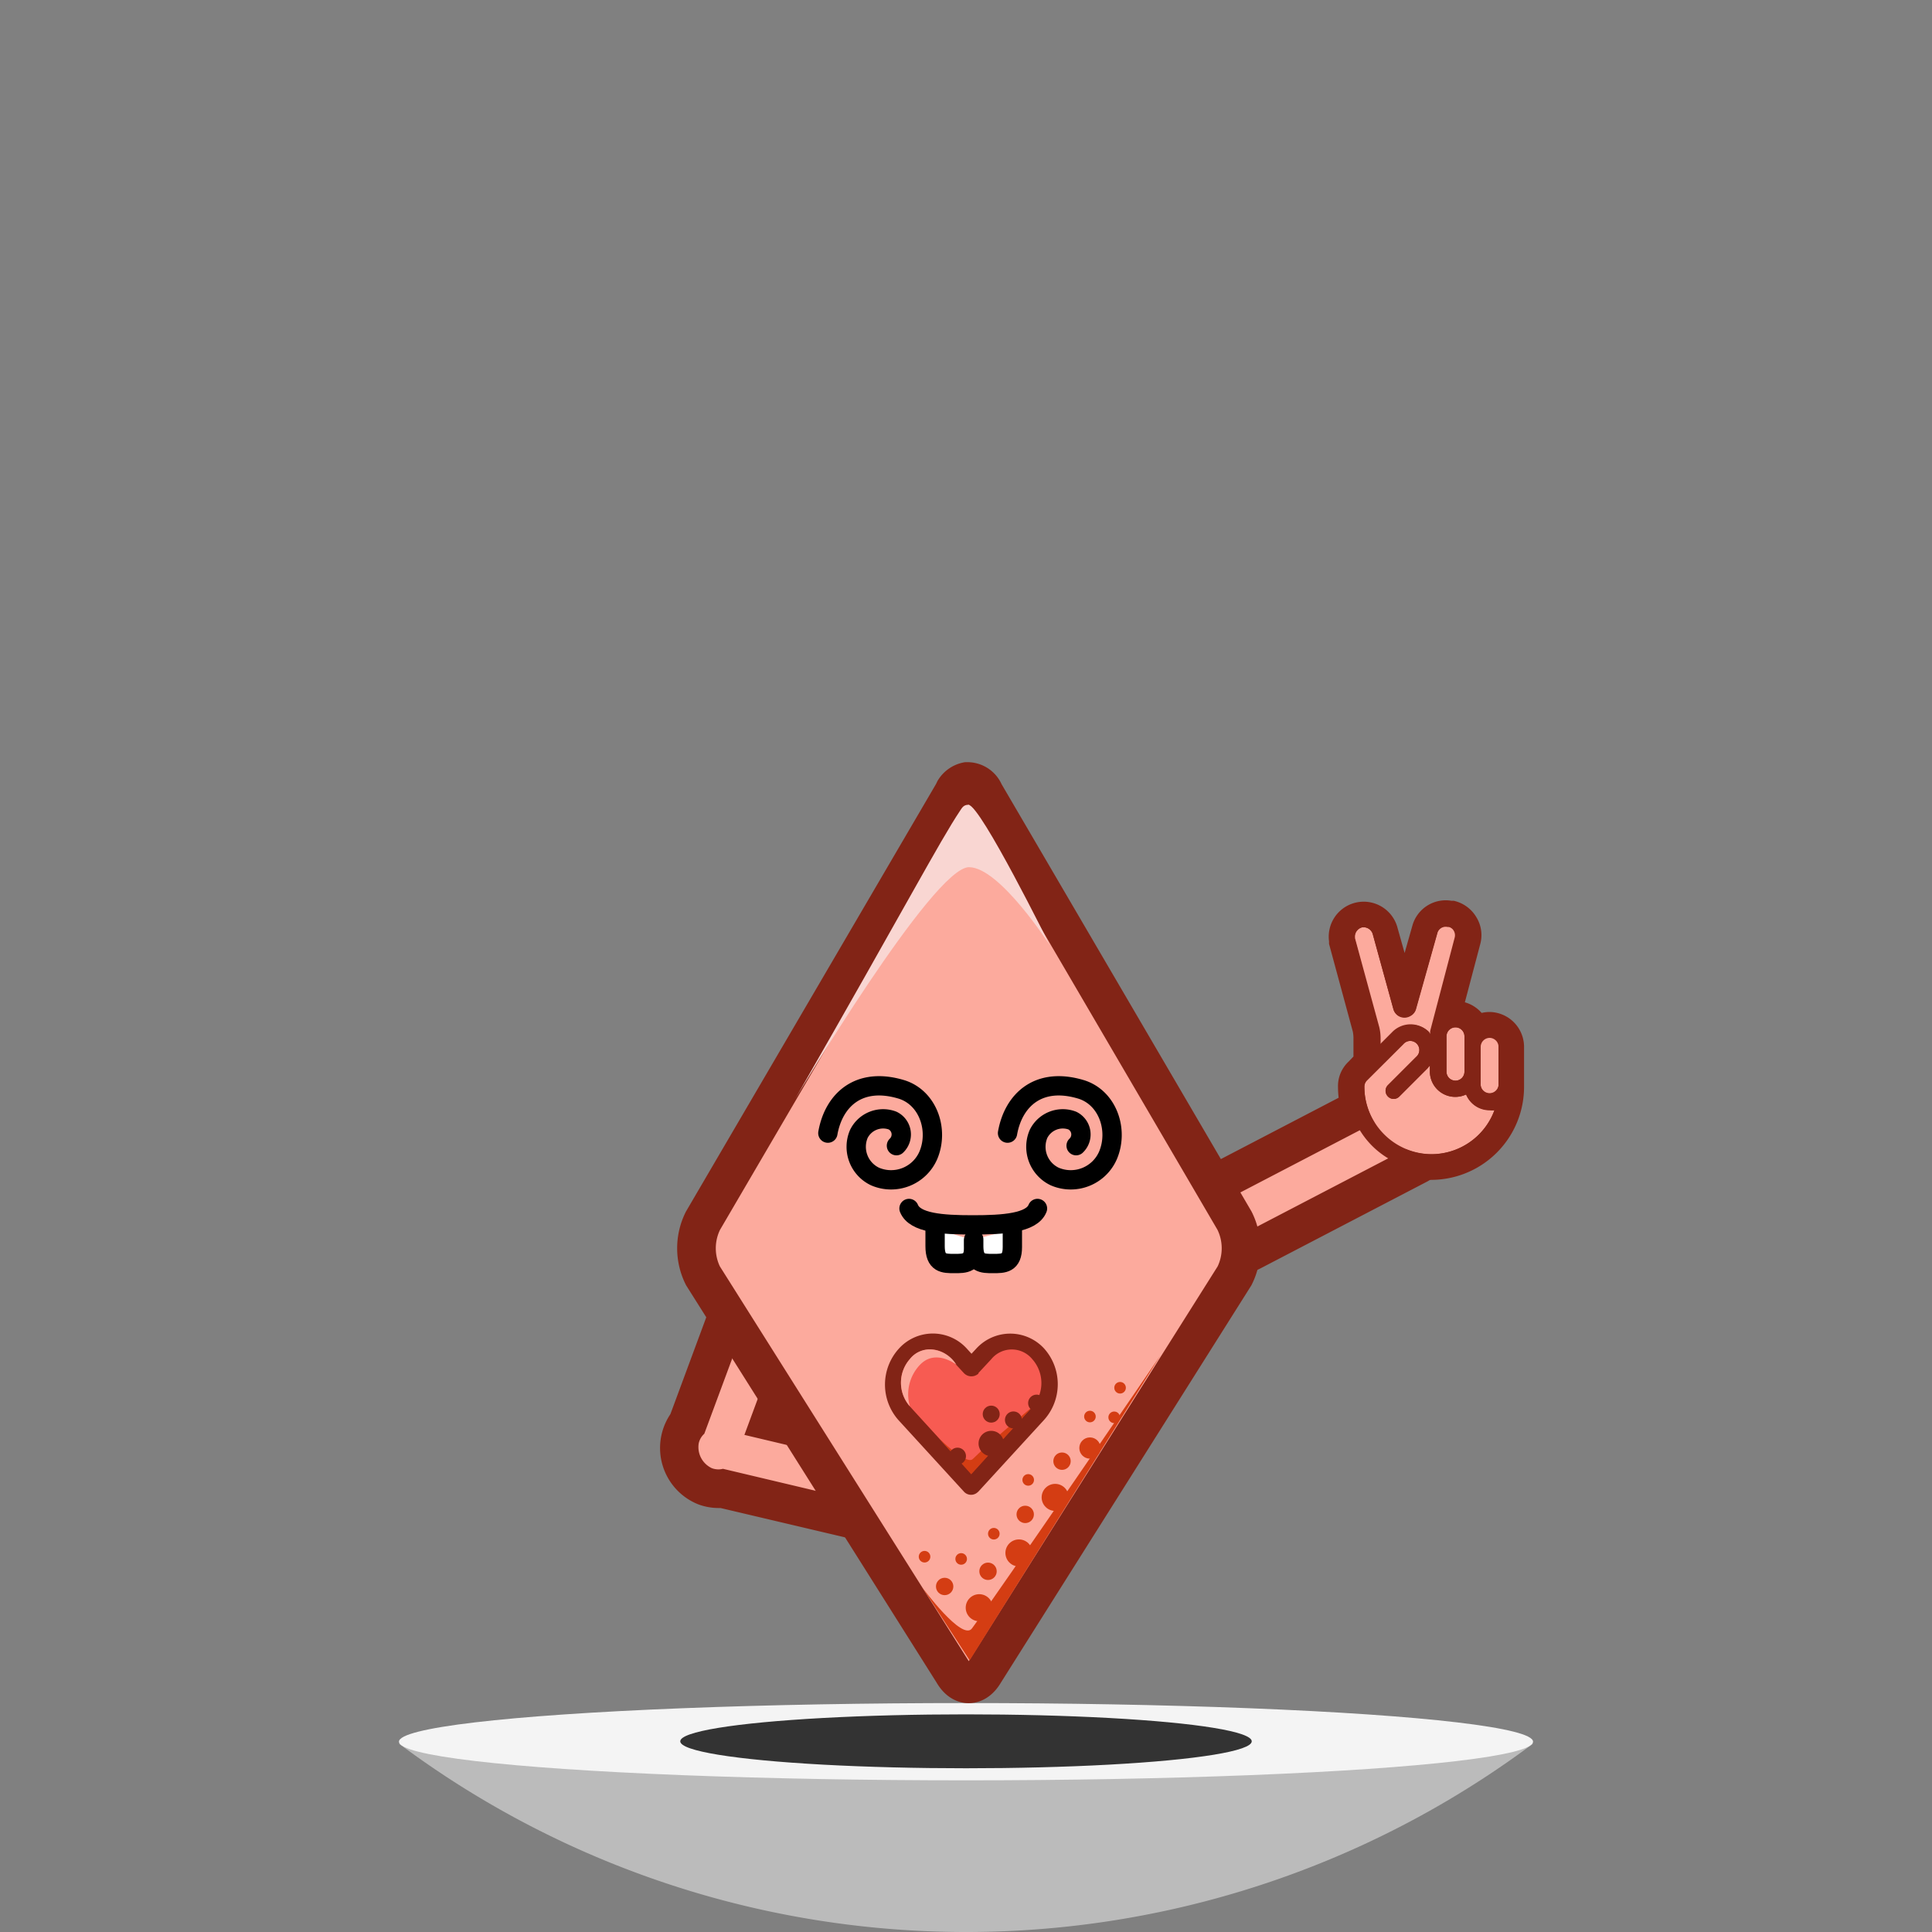 <svg xmlns="http://www.w3.org/2000/svg" viewBox="0 0 200 200" width="180" height="180" class="css-3xipzo css-1hdt93h0"><rect x="0" y="0" width="200" height="200" fill="#808080" stroke="none"/><title>Medium CryptoCare</title><g><path d="M158.7,180.5a98.1,98.1,0,0,1-117.4,0Z" fill="#bbb"></path><ellipse cx="100" cy="180.3" rx="58.7" ry="4" fill="#f4f4f4"></ellipse></g><g><path d="M154.21,105.76a2.68,2.68,0,0,0-1.22.3,2.61,2.61,0,0,0-2.32-1.44h-.29l1.89-7.15a2.54,2.54,0,0,0-.29-2,2.63,2.63,0,0,0-1.6-1.22s-.13,0-.21,0a2.58,2.58,0,0,0-3,1.85l-1.77,6.23-1.73-6.15a2.62,2.62,0,0,0-5.09,1.18c0,.09,0,.13,0,.21l2.44,9a4.9,4.9,0,0,1,.09.84v2.36l-.8.84a2.46,2.46,0,0,0-.8,1.9,8.63,8.63,0,1,0,17.26,0v-4.17A2.62,2.62,0,0,0,154.21,105.76Z" fill="#822416" stroke="#822416" stroke-miterlimit="10" stroke-width="2"></path><ellipse cx="100" cy="180.26" rx="29.58" ry="2.79" fill="#333"></ellipse><g><path d="M96.72,159.19a4.22,4.22,0,0,1-.93-.11l-21-5-.39,0a3.69,3.69,0,0,1-1.36-.25,3.88,3.88,0,0,1-2.19-2,3.94,3.94,0,0,1,.35-4.51l6-16.1A4,4,0,0,1,84.56,134l-4.84,13.11,17.92,4.24a4,4,0,0,1-.92,7.83Z" fill="#fcaa9d"></path><path d="M80.85,130.68a1.76,1.76,0,0,1,.67.12,2,2,0,0,1,1.17,2.52l-5.63,15.22,20.12,4.77a2,2,0,0,1-.46,3.88,1.88,1.88,0,0,1-.46-.06l-21.42-5.08a1.84,1.84,0,0,1-.47.06,2,2,0,0,1-.67-.12,2.41,2.41,0,0,1-1.37-2.57,1.88,1.88,0,0,1,.58-1L79,132a2,2,0,0,1,1.85-1.28m0-4a6,6,0,0,0-5.61,3.9L69.4,146.39a6.28,6.28,0,0,0,2.91,9.35,6.09,6.09,0,0,0,2.06.37h.22L95.34,161a6.28,6.28,0,0,0,1.38.16,6,6,0,0,0,1.4-11.77l-15.74-3.73,4.06-11a6,6,0,0,0-5.59-8Z" fill="#822416"></path></g><g><path d="M127.73,130a4,4,0,0,1-1.85-7.48l17.29-9a4,4,0,0,1,3.68,7l-17.29,9A4,4,0,0,1,127.73,130Z" fill="#fcaa9d"></path><path d="M145,115.05a2,2,0,0,1,.92,3.71l-17.28,9a2,2,0,1,1-1.83-3.49l17.28-9a2,2,0,0,1,.91-.22m0-4h0a5.9,5.9,0,0,0-2.76.68l-17.28,9a6,6,0,0,0-2.52,8.05,5.94,5.94,0,0,0,5.29,3.2,6,6,0,0,0,2.76-.68l17.28-9A6,6,0,0,0,145,111.05Z" fill="#822416"></path></g><path d="M100.09,80.9a2,2,0,0,0-1.28.9l-.14.29-25.9,44.28a6.39,6.39,0,0,0,0,5.7h0l25.9,41.08c.89,1.55,2.33,1.55,3.23,0l25.9-41.08a6.39,6.39,0,0,0,0-5.7h0L101.9,82.09A1.9,1.9,0,0,0,100.09,80.9Z" fill="#fcaa9d" stroke="#822416" stroke-miterlimit="10" stroke-width="4"></path><g><path d="M108.08,139.59a4.76,4.76,0,0,0-7,0l-.51.55-.5-.55a4.74,4.74,0,0,0-7,0A5.54,5.54,0,0,0,93,147l6.78,7.41a1,1,0,0,0,1.43.06l.07-.06,6.79-7.41A5.53,5.53,0,0,0,108.08,139.59Zm-2.1,6.08-5.44,5.94-5.43-6a3.18,3.18,0,0,1,0-4.19,2.37,2.37,0,0,1,3.64,0l1.13,1.24a.93.93,0,0,0,1.3,0l0,0,1.13-1.23a2.35,2.35,0,0,1,3.63,0A3.18,3.18,0,0,1,106,145.67Z" fill="#822416" fill-rule="evenodd"></path><path d="M106.9,145.6l-6.36,6.94-6.35-6.95a3.71,3.71,0,0,1,0-4.9,2.76,2.76,0,0,1,4.25,0l1.33,1.44a1.07,1.07,0,0,0,1.52.06l0-.06,1.33-1.43a2.74,2.74,0,0,1,4.24,0A3.71,3.71,0,0,1,106.9,145.6Z" fill="#f75b52" fill-rule="evenodd"></path></g><path d="M94.19,145.58a3.7,3.7,0,0,1,0-4.89,2.57,2.57,0,0,1,2.12-1A3.3,3.3,0,0,1,99,141.27s-2.13-1.68-3.75,0A4.43,4.43,0,0,0,94.19,145.58Z" fill="#fcaa9d" fill-rule="evenodd"></path><circle cx="102.61" cy="146.39" r="0.88" fill="#822416"></circle><path d="M100.54,152.62l6.36-7s-4.5,3.72-6.2,5.42c-.66.66-3.51-2.15-3.51-2.15Z" fill="#d43d13"></path><circle cx="102.61" cy="149.43" r="1.31" fill="#822416"></circle><circle cx="107.31" cy="145.25" r="0.88" fill="#822416"></circle><circle cx="104.91" cy="146.99" r="0.88" fill="#822416"></circle><circle cx="99.12" cy="150.74" r="0.88" fill="#822416"></circle><g><path d="M151.77,113.3a2.63,2.63,0,0,1-3.75-2.36v-.63c-.09.08-.17.21-.25.29l-2.91,2.91a.82.82,0,0,1-1.18,0,.83.83,0,0,1,0-1.18l2.91-2.91a.94.94,0,1,0-1.31-1.34l-3.79,3.78a.93.93,0,0,0-.25.68,6.94,6.94,0,0,0,13.47,2.36,2.11,2.11,0,0,1-.5,0A2.62,2.62,0,0,1,151.77,113.3Z" fill="#fcaa9d"></path><path d="M149.74,107.28v3.66a.93.93,0,0,0,1.86,0v-3.66a.93.93,0,0,0-1.86,0Z" fill="#fcaa9d"></path><path d="M142.84,107.44v.68l1.26-1.26a2.65,2.65,0,0,1,3.75-.09,1.94,1.94,0,0,0,.21.3,1.2,1.2,0,0,1,0-.38l2.53-9.64a.94.94,0,0,0-.67-1.14h-.09a.89.89,0,0,0-1.05.67l-2.19,7.79a1.16,1.16,0,0,1-.59.76,1.2,1.2,0,0,1-.93.13,1.17,1.17,0,0,1-.84-.85l-2.14-7.78A1,1,0,0,0,141,96a1,1,0,0,0-.76,1.1v.08l2.44,9.18A5.16,5.16,0,0,1,142.84,107.44Z" fill="#fcaa9d"></path><path d="M154.21,107.44a.94.94,0,0,0-.93.93v4a.93.93,0,0,0,1.85,0v-4A.94.94,0,0,0,154.21,107.44Z" fill="#fcaa9d"></path><path d="M154.21,105.76a2.68,2.68,0,0,0-1.22.3,2.61,2.61,0,0,0-2.32-1.44h-.29l1.89-7.15a2.54,2.54,0,0,0-.29-2,2.63,2.63,0,0,0-1.6-1.22s-.13,0-.21,0a2.58,2.58,0,0,0-3,1.85l-1.77,6.23-1.73-6.15a2.62,2.62,0,0,0-5.09,1.18c0,.09,0,.13,0,.21l2.44,9a4.9,4.9,0,0,1,.09.84v2.36l-.8.84a2.46,2.46,0,0,0-.8,1.9,8.63,8.63,0,1,0,17.26,0v-4.17A2.62,2.62,0,0,0,154.21,105.76Zm-3.54.59a.93.93,0,0,1,.93.93v3.66a.93.93,0,0,1-1.86,0v-3.66A.94.94,0,0,1,150.67,106.35Zm-10.4-9.22v-.08A1,1,0,0,1,141,96a1,1,0,0,1,1.1.68l2.14,7.78a1.17,1.17,0,0,0,.84.85,1.2,1.2,0,0,0,.93-.13,1.16,1.16,0,0,0,.59-.76l2.19-7.79a.89.89,0,0,1,1.05-.67H150a.94.94,0,0,1,.67,1.14l-2.53,9.64a1.2,1.2,0,0,0,0,.38,1.94,1.94,0,0,1-.21-.3,2.65,2.65,0,0,0-3.75.09l-1.26,1.26v-.68a5.16,5.16,0,0,0-.13-1.13Zm7.92,22.35a7,7,0,0,1-6.95-6.94.93.93,0,0,1,.25-.68l3.79-3.78a.94.94,0,1,1,1.31,1.34l-2.91,2.91a.83.83,0,0,0,0,1.18.82.82,0,0,0,1.18,0l2.91-2.91c.08-.08.16-.21.25-.29v.63a2.63,2.63,0,0,0,3.75,2.36,2.62,2.62,0,0,0,2.44,1.64,2.11,2.11,0,0,0,.5,0A7,7,0,0,1,148.19,119.48Zm6.94-7.15a.93.93,0,0,1-1.85,0v-4a.93.93,0,1,1,1.85,0Z" fill="#822416"></path></g></g><path d="M100.25,83.31c-.49,0-.65.29-.86.61-2.12,3.17-5.49,9.64-17.08,29.85,0,0,14.28-24,18-24,3.18,0,8.36,8.07,8.36,8.07S101.51,83.35,100.25,83.31Z" fill="#f9d6d2"></path><path d="M100.38,171.88l19.75-31.57s-16.93,24.76-19.51,28.26c-1,1.38-5.11-4.19-5.11-4.19Z" fill="#d43d13"></path><circle cx="105.48" cy="160.76" r="1.4" fill="#d43d13"></circle><circle cx="109.23" cy="155.01" r="1.4" fill="#d43d13"></circle><circle cx="112.83" cy="149.9" r="1.1" fill="#d43d13"></circle><circle cx="101.37" cy="166.43" r="1.4" fill="#d43d13"></circle><circle cx="102.28" cy="162.66" r="0.9" fill="#d43d13"></circle><circle cx="97.79" cy="164.23" r="0.9" fill="#d43d13"></circle><circle cx="106.13" cy="156.77" r="0.9" fill="#d43d13"></circle><circle cx="109.94" cy="151.26" r="0.9" fill="#d43d13"></circle><circle cx="99.5" cy="161.38" r="0.6" fill="#d43d13"></circle><circle cx="95.71" cy="161.15" r="0.6" fill="#d43d13"></circle><circle cx="102.88" cy="158.77" r="0.6" fill="#d43d13"></circle><circle cx="106.44" cy="153.2" r="0.6" fill="#d43d13"></circle><circle cx="112.83" cy="146.64" r="0.6" fill="#d43d13"></circle><circle cx="115.95" cy="143.66" r="0.6" fill="#d43d13"></circle><circle cx="115.34" cy="146.72" r="0.6" fill="#d43d13"></circle><g transform="translate(80.5 102)"><g><g><path d="M5.2,15.3c.6-3.4,3.2-5.9,7.7-4.5,2.7.9,3.8,4.2,2.7,6.8a4.2,4.2,0,0,1-5.5,2.2,3.4,3.4,0,0,1-1.7-4.4A2.8,2.8,0,0,1,11.9,14a1.6,1.6,0,0,1,.4,2.6" fill="none" stroke="#000" stroke-linecap="round" stroke-linejoin="round" stroke-width="2"></path><path d="M23.8,15.3c.6-3.4,3.2-5.9,7.7-4.5,2.7.9,3.8,4.2,2.7,6.8a4.2,4.2,0,0,1-5.5,2.2A3.4,3.4,0,0,1,27,15.4,2.8,2.8,0,0,1,30.5,14a1.6,1.6,0,0,1,.4,2.6" fill="none" stroke="#000" stroke-linecap="round" stroke-linejoin="round" stroke-width="2"></path></g><g><path d="M20.3,26.4v.7c0,1.7-.9,1.7-2,1.7s-2,0-2-1.8V25.2" fill="#fff" stroke="#000" stroke-linecap="round" stroke-linejoin="round" stroke-width="2"></path><path d="M24.3,25.3v1.8c0,1.7-.9,1.7-2,1.7s-2,0-2-1.8v-.7" fill="#fff" stroke="#000" stroke-linecap="round" stroke-linejoin="round" stroke-width="2"></path><path d="M13.6,23.1c.6,1.5,3.4,1.7,6.6,1.7s6.1-.2,6.7-1.7" fill="none" stroke="#000" stroke-linecap="round" stroke-linejoin="round" stroke-width="2"></path></g></g></g></svg>